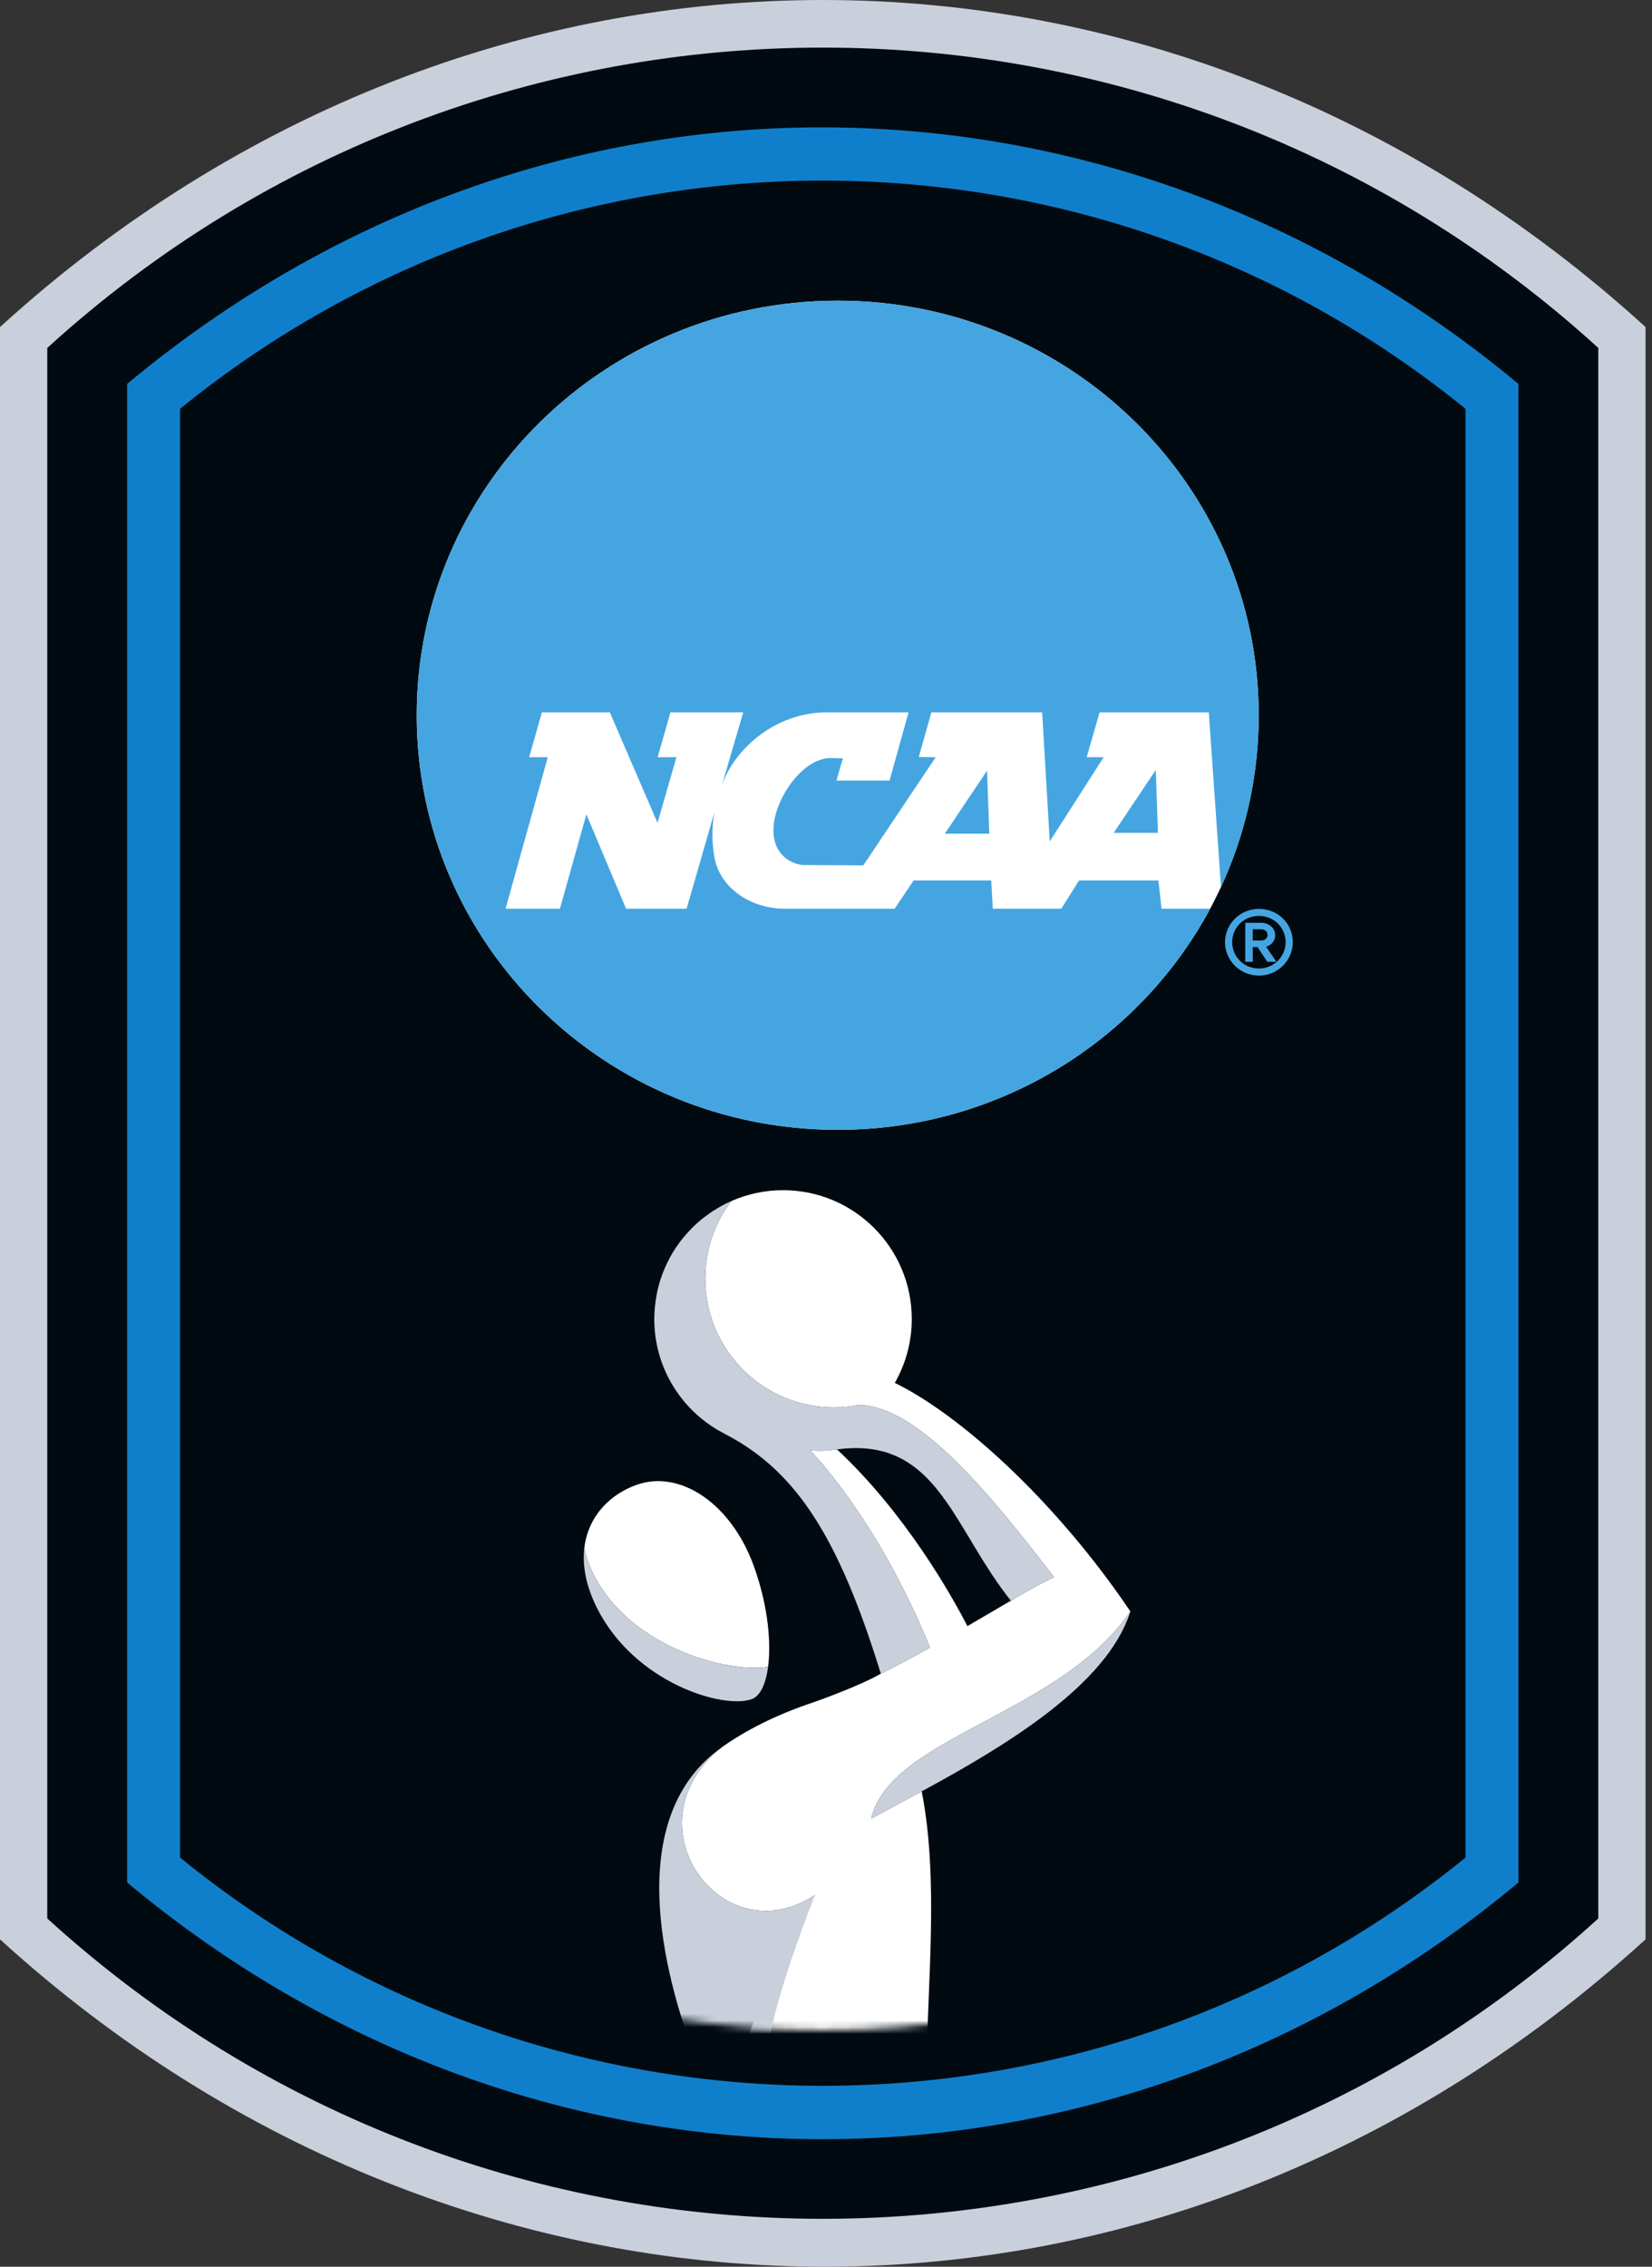 <svg width="245" height="336" viewBox="0 0 245 336" fill="none" xmlns="http://www.w3.org/2000/svg">
<rect x="0" y="0" width="245" height="336" fill="#333333" stroke="none"/>
<g clip-path="url(#clip0_15014_2889)">
<path d="M0 48.479V287.475C69.282 350.567 171.252 353.764 244.044 287.476L244.045 230.406V48.48C173.067 -16.157 70.976 -16.161 0.001 48.479" fill="#C9D0DC"/>
<path d="M237.035 51.576C171.849 -7.785 72.195 -7.785 7.01 51.576V284.377C72.195 343.74 171.85 343.74 237.035 284.379V51.576Z" fill="#010A10"/>
<path d="M26.707 275.356C82.174 320.464 161.868 320.46 217.338 275.356L217.336 60.599C161.871 15.49 82.174 15.493 26.706 60.6L26.707 275.356ZM18.855 279.046L18.854 56.91C80.409 5.6 165.079 6.804 225.189 56.909L225.192 279.045C164.413 329.785 79.632 329.786 18.855 279.046Z" fill="#107FCB"/>
<path d="M186.675 106.024C186.675 139.964 158.721 167.479 124.239 167.479C89.757 167.479 61.803 139.964 61.803 106.024C61.803 72.084 89.757 44.569 124.239 44.569C158.721 44.569 186.675 72.084 186.675 106.024Z" fill="white"/>
<path d="M140.125 123.58H146.717L146.384 114.232L140.125 123.58ZM165.167 123.453H171.725L171.408 114.14L165.167 123.453ZM172.264 134.697H179.477C169.01 154.195 148.2 167.48 124.24 167.48C89.758 167.48 61.804 139.965 61.804 106.025C61.804 72.085 89.758 44.57 124.24 44.57C158.724 44.57 186.676 72.085 186.676 106.025C186.676 115.11 184.673 123.735 181.078 131.495L179.273 105.595H163.072L161.16 112.244H163.677L155.684 124.728L154.557 105.594H138.13L136.258 112.213L138.765 112.243L128.04 128.27L119.202 128.232C118.277 128.232 114.702 127.388 114.702 123.04C114.702 118.681 118.917 112.364 123.194 112.364L124.994 112.406L124.056 115.704H131.923L134.748 105.594H122.623C115.087 105.594 108.998 110.894 107.073 116.361L110.223 105.594H99.43L97.534 112.244L100.321 112.237L97.514 121.97L90.437 105.594H80.367L78.472 112.244H81.239L74.978 134.698H83.042C83.042 134.698 86.16 123.564 86.962 120.706C88.102 123.41 92.848 134.698 92.848 134.698H101.827L105.946 120.429C105.567 122.594 105.562 124.808 105.933 126.974C106.721 131.646 111.345 134.698 116.381 134.698H132.682L135.499 130.513H147.003L147.236 134.698H157.4L160.03 130.513H171.796L172.263 134.698M190.664 139.67C190.664 141.82 188.887 143.57 186.701 143.57C184.515 143.57 182.739 141.82 182.739 139.67C182.739 137.481 184.477 135.767 186.701 135.767C188.923 135.767 190.664 137.482 190.664 139.67ZM186.701 134.723C183.929 134.723 181.675 136.941 181.675 139.669C181.675 142.397 183.929 144.616 186.701 144.616C189.473 144.616 191.727 142.397 191.727 139.669C191.727 136.896 189.52 134.723 186.701 134.723Z" fill="#45A5E1"/>
<path d="M187.985 138.6C187.985 139.083 187.524 139.408 187.093 139.408H185.788V137.747H187.093C187.523 137.747 187.985 138.072 187.985 138.6ZM189.116 138.6C189.116 137.481 188.066 136.79 187.093 136.79H184.677V142.57H185.788V140.388H186.496L187.951 142.571H189.296L187.771 140.329C188.249 140.209 189.116 139.732 189.116 138.6Z" fill="#45A5E1"/>
<mask id="mask0_15014_2889" style="mask-type:luminance" maskUnits="userSpaceOnUse" x="37" y="35" width="170" height="266">
<path d="M122.02 300.918C91.616 300.918 62.302 291.349 37.938 273.704V62.259C62.299 44.615 91.619 35.043 122.02 35.043C122.018 35.043 122.022 35.043 122.02 35.043C152.423 35.043 181.739 44.614 206.102 62.259V273.704C181.74 291.348 152.422 300.918 122.021 300.918H122.02Z" fill="white"/>
</mask>
<g mask="url(#mask0_15014_2889)">
<path d="M138.777 220.543C139.585 221.517 140.349 222.577 141.095 223.703C140.349 222.579 139.585 221.516 138.777 220.543Z" fill="white"/>
</g>
<mask id="mask1_15014_2889" style="mask-type:luminance" maskUnits="userSpaceOnUse" x="37" y="35" width="170" height="266">
<path d="M122.02 300.918C91.616 300.918 62.302 291.349 37.938 273.704V62.259C62.299 44.615 91.619 35.043 122.02 35.043C122.018 35.043 122.022 35.043 122.02 35.043C152.423 35.043 181.739 44.614 206.102 62.259V273.704C181.74 291.348 152.422 300.918 122.021 300.918H122.02Z" fill="white"/>
</mask>
<g mask="url(#mask1_15014_2889)">
<path d="M143.589 227.712C143.67 227.846 143.753 227.984 143.834 228.119C143.752 227.983 143.67 227.846 143.589 227.712Z" fill="white"/>
</g>
<mask id="mask2_15014_2889" style="mask-type:luminance" maskUnits="userSpaceOnUse" x="37" y="35" width="170" height="266">
<path d="M122.02 300.918C91.616 300.918 62.302 291.349 37.938 273.704V62.259C62.299 44.615 91.619 35.043 122.02 35.043C122.018 35.043 122.022 35.043 122.02 35.043C152.423 35.043 181.739 44.614 206.102 62.259V273.704C181.74 291.348 152.422 300.918 122.021 300.918H122.02Z" fill="white"/>
</mask>
<g mask="url(#mask2_15014_2889)">
<path d="M142.336 225.649C142.689 226.22 143.041 226.801 143.397 227.392C143.043 226.801 142.689 226.22 142.336 225.649Z" fill="white"/>
</g>
<mask id="mask3_15014_2889" style="mask-type:luminance" maskUnits="userSpaceOnUse" x="37" y="35" width="170" height="266">
<path d="M122.02 300.918C91.616 300.918 62.302 291.349 37.938 273.704V62.259C62.299 44.615 91.619 35.043 122.02 35.043C122.018 35.043 122.022 35.043 122.02 35.043C152.423 35.043 181.739 44.614 206.102 62.259V273.704C181.74 291.348 152.422 300.918 122.021 300.918H122.02Z" fill="white"/>
</mask>
<g mask="url(#mask3_15014_2889)">
<path d="M144.386 229.038C144.479 229.192 144.571 229.345 144.666 229.501C144.571 229.346 144.478 229.192 144.386 229.038Z" fill="white"/>
</g>
<mask id="mask4_15014_2889" style="mask-type:luminance" maskUnits="userSpaceOnUse" x="37" y="35" width="170" height="266">
<path d="M122.02 300.918C91.616 300.918 62.302 291.349 37.938 273.704V62.259C62.299 44.615 91.619 35.043 122.02 35.043C122.018 35.043 122.022 35.043 122.02 35.043C152.423 35.043 181.739 44.614 206.102 62.259V273.704C181.74 291.348 152.422 300.918 122.021 300.918H122.02Z" fill="white"/>
</mask>
<g mask="url(#mask4_15014_2889)">
<path d="M147.017 233.253C147.067 233.329 147.118 233.405 147.17 233.483L147.017 233.253Z" fill="white"/>
</g>
<mask id="mask5_15014_2889" style="mask-type:luminance" maskUnits="userSpaceOnUse" x="37" y="35" width="170" height="266">
<path d="M122.02 300.918C91.616 300.918 62.302 291.349 37.938 273.704V62.259C62.299 44.615 91.619 35.043 122.02 35.043C122.018 35.043 122.022 35.043 122.02 35.043C152.423 35.043 181.739 44.614 206.102 62.259V273.704C181.74 291.348 152.422 300.918 122.021 300.918H122.02Z" fill="white"/>
</mask>
<g mask="url(#mask5_15014_2889)">
<path d="M98.45 188.312C98.522 188.136 98.599 187.962 98.676 187.79C98.599 187.964 98.522 188.136 98.45 188.312Z" fill="white"/>
</g>
<mask id="mask6_15014_2889" style="mask-type:luminance" maskUnits="userSpaceOnUse" x="37" y="35" width="170" height="266">
<path d="M122.02 300.918C91.616 300.918 62.302 291.349 37.938 273.704V62.259C62.299 44.615 91.619 35.043 122.02 35.043C122.018 35.043 122.022 35.043 122.02 35.043C152.423 35.043 181.739 44.614 206.102 62.259V273.704C181.74 291.348 152.422 300.918 122.021 300.918H122.02Z" fill="white"/>
</mask>
<g mask="url(#mask6_15014_2889)">
<path d="M100.244 184.922C100.331 184.793 100.426 184.672 100.516 184.544C100.426 184.672 100.331 184.793 100.244 184.922Z" fill="white"/>
</g>
<mask id="mask7_15014_2889" style="mask-type:luminance" maskUnits="userSpaceOnUse" x="37" y="35" width="170" height="266">
<path d="M122.02 300.918C91.616 300.918 62.302 291.349 37.938 273.704V62.259C62.299 44.615 91.619 35.043 122.02 35.043C122.018 35.043 122.022 35.043 122.02 35.043C152.423 35.043 181.739 44.614 206.102 62.259V273.704C181.74 291.348 152.422 300.918 122.021 300.918H122.02Z" fill="white"/>
</mask>
<g mask="url(#mask7_15014_2889)">
<path d="M126.361 214.663C126.465 214.659 126.572 214.651 126.673 214.65C126.572 214.651 126.464 214.66 126.361 214.663Z" fill="white"/>
</g>
<mask id="mask8_15014_2889" style="mask-type:luminance" maskUnits="userSpaceOnUse" x="37" y="35" width="170" height="266">
<path d="M122.02 300.918C91.616 300.918 62.302 291.349 37.938 273.704V62.259C62.299 44.615 91.619 35.043 122.02 35.043C122.018 35.043 122.022 35.043 122.02 35.043C152.423 35.043 181.739 44.614 206.102 62.259V273.704C181.74 291.348 152.422 300.918 122.021 300.918H122.02Z" fill="white"/>
</mask>
<g mask="url(#mask8_15014_2889)">
<path d="M124.552 214.8C124.849 214.765 125.146 214.729 125.433 214.708C125.147 214.729 124.849 214.765 124.552 214.8Z" fill="white"/>
</g>
<mask id="mask9_15014_2889" style="mask-type:luminance" maskUnits="userSpaceOnUse" x="37" y="35" width="170" height="266">
<path d="M122.02 300.918C91.616 300.918 62.302 291.349 37.938 273.704V62.259C62.299 44.615 91.619 35.043 122.02 35.043C122.018 35.043 122.022 35.043 122.02 35.043C152.423 35.043 181.739 44.614 206.102 62.259V273.704C181.74 291.348 152.422 300.918 122.021 300.918H122.02Z" fill="white"/>
</mask>
<g mask="url(#mask9_15014_2889)">
<path d="M107.193 212.382C107.327 212.453 107.457 212.531 107.593 212.599C107.607 212.607 107.621 212.613 107.634 212.622C107.622 212.615 107.611 212.608 107.597 212.601C107.46 212.532 107.329 212.454 107.193 212.382Z" fill="white"/>
</g>
<mask id="mask10_15014_2889" style="mask-type:luminance" maskUnits="userSpaceOnUse" x="37" y="35" width="170" height="266">
<path d="M122.02 300.918C91.616 300.918 62.302 291.349 37.938 273.704V62.259C62.299 44.615 91.619 35.043 122.02 35.043C122.018 35.043 122.022 35.043 122.02 35.043C152.423 35.043 181.739 44.614 206.102 62.259V273.704C181.74 291.348 152.422 300.918 122.021 300.918H122.02Z" fill="white"/>
</mask>
<g mask="url(#mask10_15014_2889)">
<path d="M103.871 180.884C104.028 180.753 104.194 180.63 104.355 180.504C104.194 180.632 104.028 180.752 103.871 180.884Z" fill="white"/>
</g>
<mask id="mask11_15014_2889" style="mask-type:luminance" maskUnits="userSpaceOnUse" x="37" y="35" width="170" height="266">
<path d="M122.02 300.918C91.616 300.918 62.302 291.349 37.938 273.704V62.259C62.299 44.615 91.619 35.043 122.02 35.043C122.018 35.043 122.022 35.043 122.02 35.043C152.423 35.043 181.739 44.614 206.102 62.259V273.704C181.74 291.348 152.422 300.918 122.021 300.918H122.02Z" fill="white"/>
</mask>
<g mask="url(#mask11_15014_2889)">
<path d="M97.035 195.474C97.035 195.489 97.032 195.503 97.032 195.519C97.032 199.258 98.108 202.746 99.967 205.689C98.108 202.746 97.033 199.258 97.033 195.519C97.033 195.503 97.035 195.489 97.035 195.474Z" fill="white"/>
</g>
<mask id="mask12_15014_2889" style="mask-type:luminance" maskUnits="userSpaceOnUse" x="37" y="35" width="170" height="266">
<path d="M122.02 300.918C91.616 300.918 62.302 291.349 37.938 273.704V62.259C62.299 44.615 91.619 35.043 122.02 35.043C122.018 35.043 122.022 35.043 122.02 35.043C152.423 35.043 181.739 44.614 206.102 62.259V273.704C181.74 291.348 152.422 300.918 122.021 300.918H122.02Z" fill="white"/>
</mask>
<g mask="url(#mask12_15014_2889)">
<path d="M146.334 260.03C146.186 260.119 146.04 260.21 145.892 260.299C146.04 260.21 146.186 260.121 146.334 260.03Z" fill="white"/>
</g>
<mask id="mask13_15014_2889" style="mask-type:luminance" maskUnits="userSpaceOnUse" x="37" y="35" width="170" height="266">
<path d="M122.02 300.918C91.616 300.918 62.302 291.349 37.938 273.704V62.259C62.299 44.615 91.619 35.043 122.02 35.043C122.018 35.043 122.022 35.043 122.02 35.043C152.423 35.043 181.739 44.614 206.102 62.259V273.704C181.74 291.348 152.422 300.918 122.021 300.918H122.02Z" fill="white"/>
</mask>
<g mask="url(#mask13_15014_2889)">
<path d="M141.51 262.868C141.418 262.921 141.326 262.974 141.235 263.024C141.326 262.973 141.418 262.921 141.51 262.868Z" fill="white"/>
</g>
<mask id="mask14_15014_2889" style="mask-type:luminance" maskUnits="userSpaceOnUse" x="37" y="35" width="170" height="266">
<path d="M122.02 300.918C91.616 300.918 62.302 291.349 37.938 273.704V62.259C62.299 44.615 91.619 35.043 122.02 35.043C122.018 35.043 122.022 35.043 122.02 35.043C152.423 35.043 181.739 44.614 206.102 62.259V273.704C181.74 291.348 152.422 300.918 122.021 300.918H122.02Z" fill="white"/>
</mask>
<g mask="url(#mask14_15014_2889)">
<path d="M139.141 264.196C139.009 264.27 138.877 264.342 138.746 264.414L139.141 264.196Z" fill="white"/>
</g>
<mask id="mask15_15014_2889" style="mask-type:luminance" maskUnits="userSpaceOnUse" x="37" y="35" width="170" height="266">
<path d="M122.02 300.918C91.616 300.918 62.302 291.349 37.938 273.704V62.259C62.299 44.615 91.619 35.043 122.02 35.043C122.018 35.043 122.022 35.043 122.02 35.043C152.423 35.043 181.739 44.614 206.102 62.259V273.704C181.74 291.348 152.422 300.918 122.021 300.918H122.02Z" fill="white"/>
</mask>
<g mask="url(#mask15_15014_2889)">
<path d="M132.703 204.993C134.303 202.201 135.221 198.967 135.221 195.52C135.221 184.973 126.673 176.424 116.127 176.424C113.387 176.424 110.787 177.012 108.432 178.051C106.022 181.247 104.591 185.222 104.591 189.533C104.591 200.079 113.14 208.629 123.687 208.629C124.968 208.629 126.219 208.496 127.43 208.254C136.422 208.502 147.172 221.935 156.326 233.801C154.481 234.631 153.027 235.474 150.622 236.862C150.623 236.864 150.624 236.866 150.626 236.868H150.625C150.557 236.908 150.487 236.949 150.419 236.988C150.159 237.137 149.897 237.289 149.633 237.443C149.509 237.514 149.383 237.588 149.258 237.661C149.027 237.795 148.797 237.931 148.562 238.066C148.455 238.128 148.349 238.19 148.242 238.253C147.022 238.966 145.757 239.71 144.457 240.469L144.356 240.529C144.064 240.7 143.769 240.872 143.473 241.044C141.093 236.436 134.301 224.344 124.133 214.846C124.084 214.853 124.038 214.855 123.987 214.862C122.384 215.086 121.077 215.076 120.025 214.955C120.065 214.959 120.103 214.966 120.144 214.968C129.524 225.22 135.428 238.057 137.922 244.221C135.517 245.566 133.066 246.883 130.629 248.094L130.627 248.095C127.309 250.01 120.725 252.306 120.725 252.306C114.817 254.27 110.423 256.623 107.092 258.971C105.909 259.805 104.883 260.658 103.974 261.527L103.973 261.528C104.882 260.659 105.909 259.806 107.093 258.971C92.758 270.327 107.072 290.07 120.89 280.885C120.89 280.885 117.017 286.357 114.852 294.68L110.47 298.068C110.432 297.811 112.518 298.322 112.477 298.068L111.675 296.462C111.715 296.717 112.439 297.811 112.477 298.068L111.072 301.481C112.037 303.287 103.447 305.897 103.447 305.897H136.425C136.446 303.843 136.824 307.686 137.468 305.897C137.476 294.428 139.29 278.715 136.694 265.538C133.955 267.024 131.396 268.375 129.206 269.578C132.001 257.463 157.079 254.285 167.642 238.868C167.643 238.866 167.644 238.865 167.644 238.865C156.087 221.779 141.801 209.38 132.703 204.993Z" fill="white"/>
</g>
<mask id="mask16_15014_2889" style="mask-type:luminance" maskUnits="userSpaceOnUse" x="37" y="35" width="170" height="266">
<path d="M122.02 300.918C91.616 300.918 62.302 291.349 37.938 273.704V62.259C62.299 44.615 91.619 35.043 122.02 35.043C122.018 35.043 122.022 35.043 122.02 35.043C152.423 35.043 181.739 44.614 206.102 62.259V273.704C181.74 291.348 152.422 300.918 122.021 300.918H122.02Z" fill="white"/>
</mask>
<g mask="url(#mask16_15014_2889)">
<path d="M106.607 178.982C106.318 179.149 106.032 179.32 105.753 179.501C105.554 179.63 105.359 179.762 105.165 179.898C104.889 180.093 104.62 180.296 104.354 180.504C104.194 180.63 104.028 180.753 103.871 180.884C103.484 181.209 103.11 181.548 102.75 181.902C102.606 182.044 102.471 182.193 102.332 182.338C101.941 182.746 101.568 183.17 101.214 183.61C100.972 183.914 100.74 184.226 100.516 184.544C100.426 184.672 100.331 184.793 100.244 184.922C99.953 185.36 99.68 185.81 99.425 186.27C99.338 186.428 99.26 186.589 99.177 186.748C99 187.089 98.832 187.437 98.675 187.79C98.598 187.962 98.521 188.136 98.45 188.312C98.273 188.746 98.111 189.186 97.967 189.632C97.939 189.717 97.906 189.798 97.879 189.882C97.717 190.41 97.583 190.949 97.465 191.494C97.429 191.661 97.401 191.83 97.369 192C97.293 192.409 97.23 192.822 97.18 193.241C97.159 193.418 97.136 193.595 97.12 193.774C97.069 194.335 97.035 194.901 97.034 195.474C97.034 195.489 97.032 195.503 97.032 195.519C97.032 199.258 98.108 202.746 99.966 205.69C100.148 205.978 100.344 206.258 100.541 206.536C100.595 206.611 100.643 206.691 100.698 206.766C101.976 208.514 103.54 210.034 105.325 211.26C105.331 211.264 105.336 211.268 105.341 211.272C105.639 211.476 105.945 211.666 106.254 211.854C106.318 211.893 106.379 211.935 106.443 211.974C106.688 212.118 106.941 212.248 107.193 212.382C107.328 212.454 107.46 212.532 107.597 212.601C107.61 212.608 107.622 212.615 107.634 212.622C107.696 212.656 107.759 212.689 107.825 212.724C118.118 218.184 124.4 227.896 130.629 248.094H130.629C133.066 246.883 135.517 245.566 137.922 244.221C135.428 238.057 129.524 225.22 120.144 214.968C120.102 214.965 120.065 214.959 120.024 214.955C121.077 215.076 122.384 215.086 123.987 214.862C124.037 214.855 124.084 214.852 124.133 214.846C124.265 214.828 124.39 214.819 124.521 214.803C124.531 214.801 124.541 214.801 124.551 214.8C124.848 214.765 125.146 214.729 125.433 214.708C125.434 214.708 125.435 214.707 125.436 214.707C125.746 214.684 126.044 214.674 126.342 214.664C126.349 214.664 126.355 214.663 126.362 214.663C126.464 214.66 126.572 214.651 126.674 214.65H126.678C127.434 214.639 128.149 214.679 128.836 214.758C128.877 214.762 128.921 214.763 128.962 214.768C129.592 214.846 130.216 214.965 130.83 215.125C130.897 215.143 130.966 215.156 131.032 215.175C131.605 215.332 132.151 215.527 132.676 215.748C132.75 215.78 132.825 215.81 132.898 215.841C133.48 216.102 134.043 216.403 134.582 216.743C135.048 217.035 135.496 217.354 135.925 217.698C135.988 217.747 136.05 217.799 136.112 217.85C136.546 218.207 136.963 218.584 137.361 218.982C137.409 219.029 137.455 219.08 137.503 219.129C137.919 219.551 138.318 219.99 138.698 220.444C138.725 220.476 138.75 220.51 138.777 220.543C139.585 221.516 140.349 222.579 141.094 223.703C141.113 223.733 141.134 223.763 141.154 223.792C141.514 224.34 141.871 224.903 142.227 225.476C142.263 225.533 142.299 225.591 142.335 225.65C142.689 226.22 143.042 226.801 143.397 227.392C143.461 227.497 143.525 227.605 143.589 227.712C143.67 227.846 143.751 227.983 143.834 228.119C144.017 228.424 144.199 228.729 144.386 229.038C144.478 229.192 144.571 229.346 144.666 229.501C145.007 230.068 145.357 230.639 145.713 231.212C145.771 231.308 145.833 231.404 145.893 231.5C146.258 232.084 146.631 232.669 147.017 233.253L147.17 233.483C147.57 234.083 147.981 234.683 148.407 235.277C148.442 235.325 148.478 235.373 148.513 235.421C148.963 236.044 149.427 236.661 149.917 237.271C150.123 237.15 150.314 237.041 150.506 236.931C152.983 235.5 154.45 234.644 156.326 233.801C147.171 221.934 136.422 208.501 127.429 208.254C126.219 208.496 124.968 208.629 123.686 208.629C113.14 208.629 104.591 200.079 104.591 189.533C104.591 185.222 106.022 181.246 108.431 178.051C108.001 178.241 107.576 178.443 107.162 178.662C106.973 178.762 106.792 178.876 106.607 178.982Z" fill="#C9D0DC"/>
</g>
<mask id="mask17_15014_2889" style="mask-type:luminance" maskUnits="userSpaceOnUse" x="37" y="35" width="170" height="266">
<path d="M122.02 300.918C91.616 300.918 62.302 291.349 37.938 273.704V62.259C62.299 44.615 91.619 35.043 122.02 35.043C122.018 35.043 122.022 35.043 122.02 35.043C152.423 35.043 181.739 44.614 206.102 62.259V273.704C181.74 291.348 152.422 300.918 122.021 300.918H122.02Z" fill="white"/>
</mask>
<g mask="url(#mask17_15014_2889)">
<path d="M147.17 233.483C147.57 234.084 147.981 234.683 148.407 235.277C147.981 234.683 147.57 234.083 147.17 233.483Z" fill="#C9D0DC"/>
</g>
<mask id="mask18_15014_2889" style="mask-type:luminance" maskUnits="userSpaceOnUse" x="37" y="35" width="170" height="266">
<path d="M122.02 300.918C91.616 300.918 62.302 291.349 37.938 273.704V62.259C62.299 44.615 91.619 35.043 122.02 35.043C122.018 35.043 122.022 35.043 122.02 35.043C152.423 35.043 181.739 44.614 206.102 62.259V273.704C181.74 291.348 152.422 300.918 122.021 300.918H122.02Z" fill="white"/>
</mask>
<g mask="url(#mask18_15014_2889)">
<path d="M143.834 228.119C144.017 228.422 144.201 228.729 144.386 229.038C144.199 228.729 144.017 228.424 143.834 228.119Z" fill="#C9D0DC"/>
</g>
<mask id="mask19_15014_2889" style="mask-type:luminance" maskUnits="userSpaceOnUse" x="37" y="35" width="170" height="266">
<path d="M122.02 300.918C91.616 300.918 62.302 291.349 37.938 273.704V62.259C62.299 44.615 91.619 35.043 122.02 35.043C122.018 35.043 122.022 35.043 122.02 35.043C152.423 35.043 181.739 44.614 206.102 62.259V273.704C181.74 291.348 152.422 300.918 122.021 300.918H122.02Z" fill="white"/>
</mask>
<g mask="url(#mask19_15014_2889)">
<path d="M143.396 227.392C143.46 227.498 143.524 227.604 143.588 227.712C143.524 227.605 143.46 227.497 143.396 227.392Z" fill="#C9D0DC"/>
</g>
<mask id="mask20_15014_2889" style="mask-type:luminance" maskUnits="userSpaceOnUse" x="37" y="35" width="170" height="266">
<path d="M122.02 300.918C91.616 300.918 62.302 291.349 37.938 273.704V62.259C62.299 44.615 91.619 35.043 122.02 35.043C122.018 35.043 122.022 35.043 122.02 35.043C152.423 35.043 181.739 44.614 206.102 62.259V273.704C181.74 291.348 152.422 300.918 122.021 300.918H122.02Z" fill="white"/>
</mask>
<g mask="url(#mask20_15014_2889)">
<path d="M126.342 214.664C126.044 214.674 125.746 214.684 125.436 214.707C125.435 214.707 125.434 214.708 125.433 214.708C125.75 214.684 126.056 214.672 126.362 214.663C126.356 214.663 126.349 214.664 126.342 214.664Z" fill="#C9D0DC"/>
</g>
<mask id="mask21_15014_2889" style="mask-type:luminance" maskUnits="userSpaceOnUse" x="37" y="35" width="170" height="266">
<path d="M122.02 300.918C91.616 300.918 62.302 291.349 37.938 273.704V62.259C62.299 44.615 91.619 35.043 122.02 35.043C122.018 35.043 122.022 35.043 122.02 35.043C152.423 35.043 181.739 44.614 206.102 62.259V273.704C181.74 291.348 152.422 300.918 122.021 300.918H122.02Z" fill="white"/>
</mask>
<g mask="url(#mask21_15014_2889)">
<path d="M130.83 215.125C130.897 215.143 130.966 215.156 131.032 215.175C130.966 215.156 130.897 215.143 130.83 215.125Z" fill="#C9D0DC"/>
</g>
<mask id="mask22_15014_2889" style="mask-type:luminance" maskUnits="userSpaceOnUse" x="37" y="35" width="170" height="266">
<path d="M122.02 300.918C91.616 300.918 62.302 291.349 37.938 273.704V62.259C62.299 44.615 91.619 35.043 122.02 35.043C122.018 35.043 122.022 35.043 122.02 35.043C152.423 35.043 181.739 44.614 206.102 62.259V273.704C181.74 291.348 152.422 300.918 122.021 300.918H122.02Z" fill="white"/>
</mask>
<g mask="url(#mask22_15014_2889)">
<path d="M149.917 237.271C150.123 237.15 150.311 237.042 150.506 236.93C150.314 237.041 150.123 237.15 149.917 237.271Z" fill="#C9D0DC"/>
</g>
<mask id="mask23_15014_2889" style="mask-type:luminance" maskUnits="userSpaceOnUse" x="37" y="35" width="170" height="266">
<path d="M122.02 300.918C91.616 300.918 62.302 291.349 37.938 273.704V62.259C62.299 44.615 91.619 35.043 122.02 35.043C122.018 35.043 122.022 35.043 122.02 35.043C152.423 35.043 181.739 44.614 206.102 62.259V273.704C181.74 291.348 152.422 300.918 122.021 300.918H122.02Z" fill="white"/>
</mask>
<g mask="url(#mask23_15014_2889)">
<path d="M124.521 214.803C124.391 214.819 124.266 214.829 124.134 214.846C124.276 214.827 124.412 214.817 124.552 214.8C124.542 214.801 124.532 214.801 124.521 214.803Z" fill="#C9D0DC"/>
</g>
<mask id="mask24_15014_2889" style="mask-type:luminance" maskUnits="userSpaceOnUse" x="37" y="35" width="170" height="266">
<path d="M122.02 300.918C91.616 300.918 62.302 291.349 37.938 273.704V62.259C62.299 44.615 91.619 35.043 122.02 35.043C122.018 35.043 122.022 35.043 122.02 35.043C152.423 35.043 181.739 44.614 206.102 62.259V273.704C181.74 291.348 152.422 300.918 122.021 300.918H122.02Z" fill="white"/>
</mask>
<g mask="url(#mask24_15014_2889)">
<path d="M107.825 212.724C118.119 218.186 124.401 227.896 130.629 248.094H130.63C124.401 227.896 118.118 218.184 107.825 212.724Z" fill="#0A2345"/>
</g>
<mask id="mask25_15014_2889" style="mask-type:luminance" maskUnits="userSpaceOnUse" x="37" y="35" width="170" height="266">
<path d="M122.02 300.918C91.616 300.918 62.302 291.349 37.938 273.704V62.259C62.299 44.615 91.619 35.043 122.02 35.043C122.018 35.043 122.022 35.043 122.02 35.043C152.423 35.043 181.739 44.614 206.102 62.259V273.704C181.74 291.348 152.422 300.918 122.021 300.918H122.02Z" fill="white"/>
</mask>
<g mask="url(#mask25_15014_2889)">
<path d="M97.465 191.494C97.583 190.949 97.717 190.41 97.879 189.882C97.716 190.41 97.583 190.949 97.465 191.494Z" fill="#0A2345"/>
</g>
<mask id="mask26_15014_2889" style="mask-type:luminance" maskUnits="userSpaceOnUse" x="37" y="35" width="170" height="266">
<path d="M122.02 300.918C91.616 300.918 62.302 291.349 37.938 273.704V62.259C62.299 44.615 91.619 35.043 122.02 35.043C122.018 35.043 122.022 35.043 122.02 35.043C152.423 35.043 181.739 44.614 206.102 62.259V273.704C181.74 291.348 152.422 300.918 122.021 300.918H122.02Z" fill="white"/>
</mask>
<g mask="url(#mask26_15014_2889)">
<path d="M99.426 186.27C99.681 185.81 99.953 185.36 100.245 184.922C99.952 185.36 99.681 185.81 99.426 186.27Z" fill="#0A2345"/>
</g>
<mask id="mask27_15014_2889" style="mask-type:luminance" maskUnits="userSpaceOnUse" x="37" y="35" width="170" height="266">
<path d="M122.02 300.918C91.616 300.918 62.302 291.349 37.938 273.704V62.259C62.299 44.615 91.619 35.043 122.02 35.043C122.018 35.043 122.022 35.043 122.02 35.043C152.423 35.043 181.739 44.614 206.102 62.259V273.704C181.74 291.348 152.422 300.918 122.021 300.918H122.02Z" fill="white"/>
</mask>
<g mask="url(#mask27_15014_2889)">
<path d="M100.541 206.536C100.344 206.258 100.148 205.978 99.966 205.689C100.148 205.979 100.344 206.258 100.541 206.536Z" fill="#0A2345"/>
</g>
<mask id="mask28_15014_2889" style="mask-type:luminance" maskUnits="userSpaceOnUse" x="37" y="35" width="170" height="266">
<path d="M122.02 300.918C91.616 300.918 62.302 291.349 37.938 273.704V62.259C62.299 44.615 91.619 35.043 122.02 35.043C122.018 35.043 122.022 35.043 122.02 35.043C152.423 35.043 181.739 44.614 206.102 62.259V273.704C181.74 291.348 152.422 300.918 122.021 300.918H122.02Z" fill="white"/>
</mask>
<g mask="url(#mask28_15014_2889)">
<path d="M104.354 180.504C104.62 180.296 104.889 180.093 105.165 179.899C104.889 180.092 104.62 180.296 104.354 180.504Z" fill="#0A2345"/>
</g>
<mask id="mask29_15014_2889" style="mask-type:luminance" maskUnits="userSpaceOnUse" x="37" y="35" width="170" height="266">
<path d="M122.02 300.918C91.616 300.918 62.302 291.349 37.938 273.704V62.259C62.299 44.615 91.619 35.043 122.02 35.043C122.018 35.043 122.022 35.043 122.02 35.043C152.423 35.043 181.739 44.614 206.102 62.259V273.704C181.74 291.348 152.422 300.918 122.021 300.918H122.02Z" fill="white"/>
</mask>
<g mask="url(#mask29_15014_2889)">
<path d="M98.676 187.79C98.832 187.437 99 187.089 99.177 186.748C99 187.09 98.833 187.438 98.676 187.79Z" fill="#0A2345"/>
</g>
<mask id="mask30_15014_2889" style="mask-type:luminance" maskUnits="userSpaceOnUse" x="37" y="35" width="170" height="266">
<path d="M122.02 300.918C91.616 300.918 62.302 291.349 37.938 273.704V62.259C62.299 44.615 91.619 35.043 122.02 35.043C122.018 35.043 122.022 35.043 122.02 35.043C152.423 35.043 181.739 44.614 206.102 62.259V273.704C181.74 291.348 152.422 300.918 122.021 300.918H122.02Z" fill="white"/>
</mask>
<g mask="url(#mask30_15014_2889)">
<path d="M107.162 178.663C107.576 178.443 108.001 178.241 108.431 178.051C108.434 178.048 108.436 178.044 108.439 178.04C108.004 178.232 107.579 178.44 107.162 178.663Z" fill="#0A2345"/>
</g>
<mask id="mask31_15014_2889" style="mask-type:luminance" maskUnits="userSpaceOnUse" x="37" y="35" width="170" height="266">
<path d="M122.02 300.918C91.616 300.918 62.302 291.349 37.938 273.704V62.259C62.299 44.615 91.619 35.043 122.02 35.043C122.018 35.043 122.022 35.043 122.02 35.043C152.423 35.043 181.739 44.614 206.102 62.259V273.704C181.74 291.348 152.422 300.918 122.021 300.918H122.02Z" fill="white"/>
</mask>
<g mask="url(#mask31_15014_2889)">
<path d="M138.746 264.414C138.877 264.342 139.009 264.27 139.141 264.197C139.832 263.814 140.53 263.423 141.236 263.024C141.326 262.974 141.418 262.921 141.51 262.868C142.174 262.491 142.842 262.106 143.513 261.715C143.606 261.661 143.7 261.607 143.793 261.552C144.492 261.143 145.193 260.723 145.892 260.299C146.039 260.21 146.186 260.119 146.334 260.03C147.045 259.595 147.753 259.155 148.458 258.706C148.517 258.669 148.575 258.63 148.634 258.593C149.295 258.169 149.953 257.738 150.603 257.302C150.734 257.214 150.866 257.127 150.997 257.039C151.669 256.585 152.334 256.122 152.99 255.654C153.126 255.558 153.259 255.459 153.394 255.363C154.05 254.888 154.698 254.41 155.331 253.922C155.355 253.905 155.379 253.887 155.403 253.869C156.046 253.373 156.67 252.867 157.283 252.358C157.413 252.252 157.543 252.143 157.671 252.035C158.266 251.533 158.847 251.025 159.408 250.51C159.506 250.421 159.6 250.329 159.696 250.238C160.218 249.753 160.723 249.262 161.208 248.766C161.278 248.694 161.351 248.623 161.42 248.552C161.935 248.018 162.423 247.478 162.892 246.931C162.992 246.814 163.092 246.695 163.192 246.577C163.654 246.025 164.096 245.467 164.504 244.902C164.551 244.84 164.591 244.776 164.636 244.712C165.014 244.181 165.364 243.645 165.691 243.104C165.752 243.001 165.819 242.898 165.879 242.794C166.212 242.222 166.514 241.642 166.784 241.059C166.839 240.94 166.89 240.821 166.942 240.701C167.208 240.095 167.451 239.485 167.643 238.866C167.643 238.866 167.643 238.867 167.642 238.867C157.079 254.285 132.001 257.463 129.206 269.578C131.396 268.375 133.954 267.024 136.694 265.538C137.38 265.166 138.064 264.791 138.746 264.414Z" fill="#C9D0DC"/>
</g>
<mask id="mask32_15014_2889" style="mask-type:luminance" maskUnits="userSpaceOnUse" x="37" y="35" width="170" height="266">
<path d="M122.02 300.918C91.616 300.918 62.302 291.349 37.938 273.704V62.259C62.299 44.615 91.619 35.043 122.02 35.043C122.018 35.043 122.022 35.043 122.02 35.043C152.423 35.043 181.739 44.614 206.102 62.259V273.704C181.74 291.348 152.422 300.918 122.021 300.918H122.02Z" fill="white"/>
</mask>
<g mask="url(#mask32_15014_2889)">
<path d="M167.644 238.865C167.644 238.865 167.643 238.865 167.643 238.866C167.451 239.485 167.208 240.094 166.941 240.701C167.208 240.094 167.451 239.484 167.644 238.865Z" fill="#C9D0DC"/>
</g>
<mask id="mask33_15014_2889" style="mask-type:luminance" maskUnits="userSpaceOnUse" x="37" y="35" width="170" height="266">
<path d="M122.02 300.918C91.616 300.918 62.302 291.349 37.938 273.704V62.259C62.299 44.615 91.619 35.043 122.02 35.043C122.018 35.043 122.022 35.043 122.02 35.043C152.423 35.043 181.739 44.614 206.102 62.259V273.704C181.74 291.348 152.422 300.918 122.021 300.918H122.02Z" fill="white"/>
</mask>
<g mask="url(#mask33_15014_2889)">
<path d="M145.892 260.299C145.193 260.723 144.492 261.143 143.793 261.552C144.492 261.143 145.193 260.725 145.892 260.299Z" fill="#C9D0DC"/>
</g>
<mask id="mask34_15014_2889" style="mask-type:luminance" maskUnits="userSpaceOnUse" x="37" y="35" width="170" height="266">
<path d="M122.02 300.918C91.616 300.918 62.302 291.349 37.938 273.704V62.259C62.299 44.615 91.619 35.043 122.02 35.043C122.018 35.043 122.022 35.043 122.02 35.043C152.423 35.043 181.739 44.614 206.102 62.259V273.704C181.74 291.348 152.422 300.918 122.021 300.918H122.02Z" fill="white"/>
</mask>
<g mask="url(#mask34_15014_2889)">
<path d="M87.273 235.24C87.223 235.079 87.166 234.915 87.122 234.755C87.167 234.915 87.223 235.079 87.273 235.24Z" fill="white"/>
</g>
<mask id="mask35_15014_2889" style="mask-type:luminance" maskUnits="userSpaceOnUse" x="37" y="35" width="170" height="266">
<path d="M122.02 300.918C91.616 300.918 62.302 291.349 37.938 273.704V62.259C62.299 44.615 91.619 35.043 122.02 35.043C122.018 35.043 122.022 35.043 122.02 35.043C152.423 35.043 181.739 44.614 206.102 62.259V273.704C181.74 291.348 152.422 300.918 122.021 300.918H122.02Z" fill="white"/>
</mask>
<g mask="url(#mask35_15014_2889)">
<path d="M86.834 233.524C86.785 233.271 86.75 233.022 86.715 232.773C86.75 233.022 86.784 233.271 86.834 233.524Z" fill="white"/>
</g>
<mask id="mask36_15014_2889" style="mask-type:luminance" maskUnits="userSpaceOnUse" x="37" y="35" width="170" height="266">
<path d="M122.02 300.918C91.616 300.918 62.302 291.349 37.938 273.704V62.259C62.299 44.615 91.619 35.043 122.02 35.043C122.018 35.043 122.022 35.043 122.02 35.043C152.423 35.043 181.739 44.614 206.102 62.259V273.704C181.74 291.348 152.422 300.918 122.021 300.918H122.02Z" fill="white"/>
</mask>
<g mask="url(#mask36_15014_2889)">
<path d="M113.041 250.276C112.98 250.4 112.912 250.509 112.846 250.619C112.912 250.509 112.979 250.4 113.041 250.276Z" fill="white"/>
</g>
<mask id="mask37_15014_2889" style="mask-type:luminance" maskUnits="userSpaceOnUse" x="37" y="35" width="170" height="266">
<path d="M122.02 300.918C91.616 300.918 62.302 291.349 37.938 273.704V62.259C62.299 44.615 91.619 35.043 122.02 35.043C122.018 35.043 122.022 35.043 122.02 35.043C152.423 35.043 181.739 44.614 206.102 62.259V273.704C181.74 291.348 152.422 300.918 122.021 300.918H122.02Z" fill="white"/>
</mask>
<g mask="url(#mask37_15014_2889)">
<path d="M113.756 248.03C113.599 248.826 113.384 249.518 113.119 250.098C113.386 249.521 113.599 248.826 113.756 248.03Z" fill="white"/>
</g>
<mask id="mask38_15014_2889" style="mask-type:luminance" maskUnits="userSpaceOnUse" x="37" y="35" width="170" height="266">
<path d="M122.02 300.918C91.616 300.918 62.302 291.349 37.938 273.704V62.259C62.299 44.615 91.619 35.043 122.02 35.043C122.018 35.043 122.022 35.043 122.02 35.043C152.423 35.043 181.739 44.614 206.102 62.259V273.704C181.74 291.348 152.422 300.918 122.021 300.918H122.02Z" fill="white"/>
</mask>
<g mask="url(#mask38_15014_2889)">
<path d="M87.812 236.757C87.748 236.597 87.688 236.44 87.629 236.283C87.689 236.44 87.748 236.597 87.812 236.757Z" fill="white"/>
</g>
<mask id="mask39_15014_2889" style="mask-type:luminance" maskUnits="userSpaceOnUse" x="37" y="35" width="170" height="266">
<path d="M122.02 300.918C91.616 300.918 62.302 291.349 37.938 273.704V62.259C62.299 44.615 91.619 35.043 122.02 35.043C122.018 35.043 122.022 35.043 122.02 35.043C152.423 35.043 181.739 44.614 206.102 62.259V273.704C181.74 291.348 152.422 300.918 122.021 300.918H122.02Z" fill="white"/>
</mask>
<g mask="url(#mask39_15014_2889)">
<path d="M112.179 251.44C112.126 251.487 112.073 251.539 112.018 251.581C112.073 251.539 112.125 251.487 112.179 251.44Z" fill="white"/>
</g>
<mask id="mask40_15014_2889" style="mask-type:luminance" maskUnits="userSpaceOnUse" x="37" y="35" width="170" height="266">
<path d="M122.02 300.918C91.616 300.918 62.302 291.349 37.938 273.704V62.259C62.299 44.615 91.619 35.043 122.02 35.043C122.018 35.043 122.022 35.043 122.02 35.043C152.423 35.043 181.739 44.614 206.102 62.259V273.704C181.74 291.348 152.422 300.918 122.021 300.918H122.02Z" fill="white"/>
</mask>
<g mask="url(#mask40_15014_2889)">
<path d="M86.653 232.285C86.549 231.291 86.552 230.339 86.66 229.441C86.946 230.916 87.501 232.471 88.406 234.097C94.118 244.36 107.871 247.983 113.911 247.086C113.871 247.387 113.823 247.686 113.766 247.983C114.51 244.148 113.967 238.069 111.758 232.043C108.366 222.786 100.861 217.92 94.584 220.043C89.744 221.682 85.986 226.069 86.653 232.285Z" fill="white"/>
</g>
<mask id="mask41_15014_2889" style="mask-type:luminance" maskUnits="userSpaceOnUse" x="37" y="35" width="170" height="266">
<path d="M122.02 300.918C91.616 300.918 62.302 291.349 37.938 273.704V62.259C62.299 44.615 91.619 35.043 122.02 35.043C122.018 35.043 122.022 35.043 122.02 35.043C152.423 35.043 181.739 44.614 206.102 62.259V273.704C181.74 291.348 152.422 300.918 122.021 300.918H122.02Z" fill="white"/>
</mask>
<g mask="url(#mask41_15014_2889)">
<path d="M113.12 250.098C113.093 250.157 113.069 250.221 113.041 250.277C113.069 250.221 113.093 250.157 113.12 250.098Z" fill="#C9D0DC"/>
</g>
<mask id="mask42_15014_2889" style="mask-type:luminance" maskUnits="userSpaceOnUse" x="37" y="35" width="170" height="266">
<path d="M122.02 300.918C91.616 300.918 62.302 291.349 37.938 273.704V62.259C62.299 44.615 91.619 35.043 122.02 35.043C122.018 35.043 122.022 35.043 122.02 35.043C152.423 35.043 181.739 44.614 206.102 62.259V273.704C181.74 291.348 152.422 300.918 122.021 300.918H122.02Z" fill="white"/>
</mask>
<g mask="url(#mask42_15014_2889)">
<path d="M112.845 250.619C112.781 250.725 112.717 250.83 112.648 250.923C112.717 250.829 112.781 250.726 112.845 250.619Z" fill="#C9D0DC"/>
</g>
<mask id="mask43_15014_2889" style="mask-type:luminance" maskUnits="userSpaceOnUse" x="37" y="35" width="170" height="266">
<path d="M122.02 300.918C91.616 300.918 62.302 291.349 37.938 273.704V62.259C62.299 44.615 91.619 35.043 122.02 35.043C122.018 35.043 122.022 35.043 122.02 35.043C152.423 35.043 181.739 44.614 206.102 62.259V273.704C181.74 291.348 152.422 300.918 122.021 300.918H122.02Z" fill="white"/>
</mask>
<g mask="url(#mask43_15014_2889)">
<path d="M112.464 251.157C112.376 251.258 112.281 251.353 112.18 251.44C112.278 251.355 112.373 251.263 112.464 251.157Z" fill="#C9D0DC"/>
</g>
<mask id="mask44_15014_2889" style="mask-type:luminance" maskUnits="userSpaceOnUse" x="37" y="35" width="170" height="266">
<path d="M122.02 300.918C91.616 300.918 62.302 291.349 37.938 273.704V62.259C62.299 44.615 91.619 35.043 122.02 35.043C122.018 35.043 122.022 35.043 122.02 35.043C152.423 35.043 181.739 44.614 206.102 62.259V273.704C181.74 291.348 152.422 300.918 122.021 300.918H122.02Z" fill="white"/>
</mask>
<g mask="url(#mask44_15014_2889)">
<path d="M88.493 238.279C88.235 237.762 88.016 237.257 87.812 236.757C88.016 237.257 88.235 237.762 88.493 238.279Z" fill="#C9D0DC"/>
</g>
<mask id="mask45_15014_2889" style="mask-type:luminance" maskUnits="userSpaceOnUse" x="37" y="35" width="170" height="266">
<path d="M122.02 300.918C91.616 300.918 62.302 291.349 37.938 273.704V62.259C62.299 44.615 91.619 35.043 122.02 35.043C122.018 35.043 122.022 35.043 122.02 35.043C152.423 35.043 181.739 44.614 206.102 62.259V273.704C181.74 291.348 152.422 300.918 122.021 300.918H122.02Z" fill="white"/>
</mask>
<g mask="url(#mask45_15014_2889)">
<path d="M112.018 251.581C111.858 251.697 111.692 251.797 111.515 251.861C111.692 251.797 111.858 251.697 112.018 251.581Z" fill="#C9D0DC"/>
</g>
<mask id="mask46_15014_2889" style="mask-type:luminance" maskUnits="userSpaceOnUse" x="37" y="35" width="170" height="266">
<path d="M122.02 300.918C91.616 300.918 62.302 291.349 37.938 273.704V62.259C62.299 44.615 91.619 35.043 122.02 35.043C122.018 35.043 122.022 35.043 122.02 35.043C152.423 35.043 181.739 44.614 206.102 62.259V273.704C181.74 291.348 152.422 300.918 122.021 300.918H122.02Z" fill="white"/>
</mask>
<g mask="url(#mask46_15014_2889)">
<path d="M88.406 234.097C87.501 232.471 86.946 230.916 86.66 229.441C86.552 230.338 86.549 231.29 86.653 232.285C86.671 232.446 86.691 232.609 86.715 232.773C86.749 233.022 86.785 233.271 86.834 233.524C86.914 233.938 87.01 234.348 87.122 234.755C87.167 234.914 87.224 235.078 87.273 235.24C87.38 235.584 87.497 235.93 87.629 236.283C87.689 236.44 87.748 236.597 87.812 236.757C88.016 237.257 88.235 237.762 88.493 238.279C94.094 249.499 107.316 253.4 111.514 251.861C111.692 251.797 111.858 251.697 112.018 251.581C112.074 251.539 112.126 251.487 112.18 251.441C112.281 251.353 112.376 251.258 112.463 251.157C112.529 251.082 112.59 251.004 112.649 250.923C112.717 250.83 112.782 250.725 112.846 250.619C112.912 250.509 112.979 250.4 113.041 250.277C113.069 250.221 113.093 250.157 113.12 250.098C113.385 249.518 113.6 248.826 113.757 248.03L113.766 247.983C113.821 247.695 113.87 247.397 113.911 247.086C107.871 247.983 94.118 244.359 88.406 234.097Z" fill="#C9D0DC"/>
</g>
<mask id="mask47_15014_2889" style="mask-type:luminance" maskUnits="userSpaceOnUse" x="37" y="35" width="170" height="266">
<path d="M122.02 300.918C91.616 300.918 62.302 291.349 37.938 273.704V62.259C62.299 44.615 91.619 35.043 122.02 35.043C122.018 35.043 122.022 35.043 122.02 35.043C152.423 35.043 181.739 44.614 206.102 62.259V273.704C181.74 291.348 152.422 300.918 122.021 300.918H122.02Z" fill="white"/>
</mask>
<g mask="url(#mask47_15014_2889)">
<path d="M107.092 258.971C92.511 269.249 98.078 292.105 103.447 305.896H113.663C113.911 298.114 120.89 280.885 120.89 280.885C107.071 290.07 92.758 270.327 107.092 258.971Z" fill="#C9D0DC"/>
</g>
</g>
<defs>
<clipPath id="clip0_15014_2889">
<rect width="244.04" height="336" fill="white"/>
</clipPath>
</defs>
</svg>
